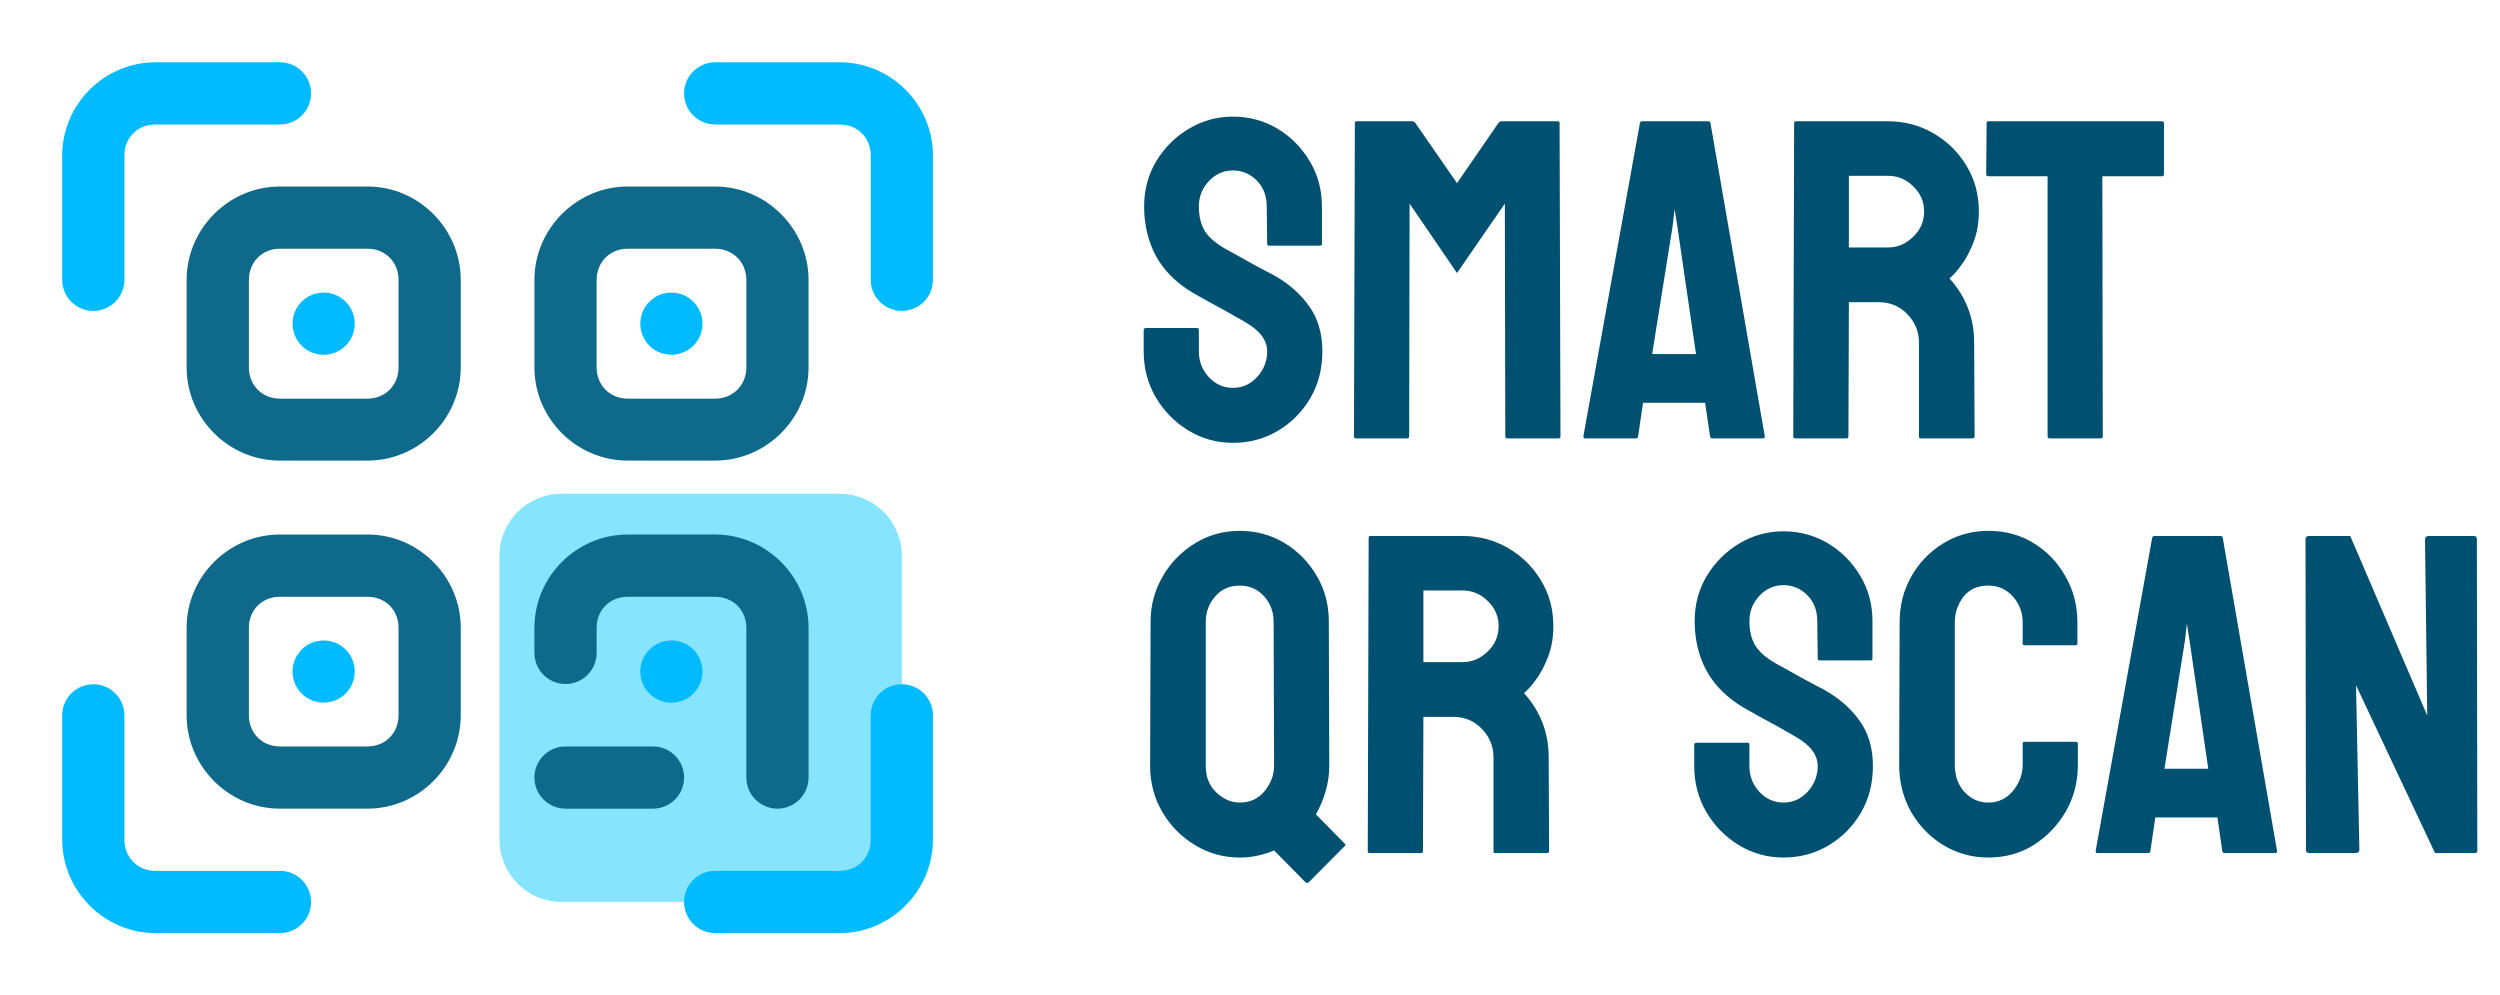 <svg width="211" height="84" viewBox="0 0 211 84" fill="none" xmlns="http://www.w3.org/2000/svg">
<path d="M47.406 41.672H70.866C73.775 41.672 76.116 44.013 76.116 46.922V70.874C76.116 73.782 73.775 76.124 70.866 76.124H47.406C44.498 76.124 42.156 73.782 42.156 70.874V46.922C42.156 44.013 44.498 41.672 47.406 41.672Z" fill="#86E4FF"/>
<path d="M23.619 15.742C19.302 15.742 15.75 19.31 15.75 23.627V31.009C15.75 35.327 19.302 38.874 23.619 38.874H31.022C35.34 38.874 38.887 35.327 38.887 31.009V23.627C38.887 19.31 35.34 15.742 31.022 15.742H23.619ZM52.975 15.742C48.658 15.742 45.105 19.31 45.105 23.627V31.009C45.105 35.327 48.658 38.874 52.975 38.874H60.357C64.674 38.874 68.242 35.327 68.242 31.009V23.627C68.242 19.31 64.674 15.742 60.357 15.742H52.975ZM23.619 20.992H31.022C32.522 20.992 33.637 22.128 33.637 23.627V31.009C33.637 32.509 32.522 33.645 31.022 33.645H23.619C22.12 33.645 21.005 32.509 21.005 31.009V23.627C21.005 22.128 22.12 20.992 23.619 20.992ZM52.975 20.992H60.357C61.857 20.992 62.992 22.128 62.992 23.627V31.009C62.992 32.509 61.857 33.645 60.357 33.645H52.975C51.475 33.645 50.355 32.509 50.355 31.009V23.627C50.355 22.128 51.475 20.992 52.975 20.992ZM23.619 45.113C19.302 45.113 15.75 48.665 15.75 52.982V60.365C15.75 64.682 19.302 68.25 23.619 68.25H31.022C35.34 68.25 38.887 64.682 38.887 60.365V52.982C38.887 48.665 35.34 45.113 31.022 45.113H23.619ZM52.975 45.113C48.658 45.113 45.105 48.665 45.105 52.982V55.115C45.111 56.557 46.278 57.724 47.72 57.73C49.17 57.736 50.349 56.565 50.355 55.115V52.982C50.355 51.483 51.475 50.368 52.975 50.368H60.357C61.857 50.368 62.992 51.483 62.992 52.982V65.615C62.987 67.064 64.157 68.244 65.607 68.25C67.065 68.255 68.248 67.072 68.242 65.615V52.982C68.242 48.665 64.674 45.113 60.357 45.113H52.975ZM23.619 50.368H31.022C32.522 50.368 33.637 51.483 33.637 52.982V60.365C33.637 61.864 32.522 63 31.022 63H23.619C22.12 63 21.005 61.864 21.005 60.365V52.982C21.005 51.483 22.12 50.368 23.619 50.368ZM47.72 63C46.278 63.005 45.111 64.173 45.105 65.615C45.1 67.064 46.27 68.244 47.72 68.25H55.102C56.56 68.255 57.743 67.072 57.738 65.615C57.732 64.165 56.552 62.994 55.102 63H47.72Z" fill="#0F698A"/>
<path d="M13.114 5.258C8.797 5.258 5.25 8.805 5.25 13.122V23.627C5.256 25.076 6.435 26.247 7.885 26.241C9.327 26.236 10.494 25.069 10.5 23.627V13.122C10.5 11.623 11.615 10.508 13.114 10.508H23.619C25.077 10.513 26.26 9.33 26.254 7.872C26.248 6.423 25.069 5.252 23.619 5.258H13.114ZM60.377 5.258C58.926 5.249 57.743 6.421 57.737 7.872C57.731 9.332 58.918 10.516 60.377 10.508H70.877C72.376 10.508 73.491 11.623 73.491 13.122V23.627C73.497 25.076 74.677 26.247 76.126 26.241C77.568 26.236 78.736 25.069 78.741 23.627V13.122C78.741 8.805 75.194 5.258 70.877 5.258H60.377ZM27.326 24.693C25.876 24.687 24.696 25.858 24.69 27.308C24.684 28.766 25.868 29.949 27.326 29.943C28.775 29.938 29.946 28.758 29.94 27.308C29.935 25.866 28.767 24.698 27.326 24.693ZM56.676 24.693C55.226 24.687 54.046 25.858 54.041 27.308C54.035 28.766 55.218 29.949 56.676 29.943C58.126 29.938 59.297 28.758 59.29 27.308C59.285 25.866 58.118 24.698 56.676 24.693ZM27.326 54.054C25.876 54.048 24.696 55.218 24.69 56.668C24.684 58.126 25.868 59.31 27.326 59.303C28.775 59.298 29.946 58.118 29.94 56.668C29.935 55.226 28.767 54.059 27.326 54.054ZM56.676 54.054C55.226 54.048 54.046 55.218 54.041 56.668C54.035 58.126 55.218 59.31 56.676 59.303C58.126 59.298 59.297 58.118 59.29 56.668C59.285 55.226 58.118 54.059 56.676 54.054ZM7.885 57.75C6.427 57.744 5.244 58.927 5.25 60.385V70.864C5.25 75.181 8.797 78.754 13.114 78.754H23.619C25.077 78.76 26.26 77.577 26.254 76.119C26.251 74.667 25.071 73.493 23.619 73.499H13.114C11.615 73.499 10.5 72.364 10.5 70.864V60.385C10.505 58.935 9.335 57.756 7.885 57.75ZM76.126 57.75C74.669 57.744 73.486 58.927 73.491 60.385V70.864C73.491 72.364 72.376 73.499 70.877 73.499H60.377C58.924 73.491 57.74 74.665 57.737 76.119C57.731 77.579 58.918 78.763 60.377 78.754H70.877C75.194 78.754 78.741 75.181 78.741 70.864V60.385C78.747 58.935 77.576 57.756 76.126 57.75Z" fill="#00BBFF"/>
<path d="M104.057 37.376C102.693 37.376 101.434 37.025 100.282 36.324C99.143 35.623 98.229 34.69 97.54 33.525C96.864 32.348 96.526 31.059 96.526 29.656V27.891C96.526 27.753 96.588 27.684 96.714 27.684H101.034C101.134 27.684 101.184 27.753 101.184 27.891V29.656C101.184 30.495 101.465 31.221 102.029 31.835C102.592 32.436 103.269 32.736 104.057 32.736C104.859 32.736 105.541 32.43 106.105 31.816C106.668 31.19 106.95 30.47 106.95 29.656C106.95 28.717 106.336 27.897 105.109 27.196C104.909 27.071 104.646 26.92 104.32 26.745C104.007 26.557 103.632 26.345 103.193 26.107C102.755 25.869 102.329 25.637 101.916 25.412C101.503 25.174 101.102 24.948 100.714 24.735C99.312 23.909 98.266 22.876 97.578 21.637C96.901 20.384 96.564 18.982 96.564 17.429C96.564 16.002 96.914 14.712 97.615 13.56C98.316 12.421 99.231 11.519 100.357 10.856C101.497 10.18 102.73 9.842 104.057 9.842C105.422 9.842 106.674 10.18 107.814 10.856C108.953 11.544 109.861 12.459 110.537 13.598C111.226 14.737 111.57 16.015 111.57 17.429V20.585C111.57 20.685 111.52 20.735 111.42 20.735H107.1C107 20.735 106.95 20.685 106.95 20.585L106.912 17.429C106.912 16.528 106.63 15.795 106.067 15.232C105.504 14.668 104.834 14.387 104.057 14.387C103.269 14.387 102.592 14.687 102.029 15.288C101.465 15.889 101.184 16.603 101.184 17.429C101.184 18.268 101.359 18.97 101.71 19.533C102.073 20.096 102.73 20.635 103.682 21.148C103.782 21.198 104.014 21.323 104.377 21.524C104.74 21.724 105.14 21.95 105.579 22.2C106.029 22.438 106.436 22.657 106.8 22.857C107.163 23.045 107.382 23.158 107.457 23.195C108.734 23.909 109.742 24.786 110.481 25.825C111.232 26.864 111.608 28.141 111.608 29.656C111.608 31.121 111.27 32.436 110.593 33.6C109.905 34.765 108.991 35.685 107.851 36.361C106.712 37.038 105.447 37.376 104.057 37.376ZM118.782 37H114.425C114.325 37 114.275 36.937 114.275 36.812L114.35 10.386C114.35 10.286 114.4 10.236 114.5 10.236H119.196C119.296 10.236 119.383 10.286 119.458 10.386L122.971 15.457L126.464 10.386C126.539 10.286 126.633 10.236 126.746 10.236H131.46C131.573 10.236 131.629 10.286 131.629 10.386L131.704 36.812C131.704 36.937 131.654 37 131.554 37H127.197C127.096 37 127.046 36.937 127.046 36.812L127.009 17.185L122.971 23.045L118.97 17.185L118.933 36.812C118.933 36.937 118.882 37 118.782 37ZM133.639 36.812L138.409 10.386C138.434 10.286 138.497 10.236 138.597 10.236H144.175C144.275 10.236 144.338 10.286 144.363 10.386L148.946 36.812C148.958 36.937 148.908 37 148.796 37H144.532C144.407 37 144.338 36.937 144.326 36.812L143.912 33.995H138.672L138.259 36.812C138.246 36.937 138.184 37 138.071 37H133.789C133.689 37 133.639 36.937 133.639 36.812ZM141.565 19.082L141.339 17.655L141.17 19.082L139.442 29.882H143.142L141.565 19.082ZM155.858 37H151.5C151.4 37 151.35 36.937 151.35 36.812L151.425 10.386C151.425 10.286 151.475 10.236 151.575 10.236H159.351C160.741 10.236 162.018 10.574 163.182 11.25C164.347 11.926 165.273 12.834 165.962 13.973C166.663 15.113 167.014 16.403 167.014 17.843C167.014 18.782 166.87 19.633 166.582 20.397C166.294 21.161 165.956 21.805 165.568 22.331C165.192 22.857 164.848 23.245 164.535 23.496C165.925 25.036 166.619 26.845 166.619 28.924L166.657 36.812C166.657 36.937 166.594 37 166.469 37H162.112C162.012 37 161.962 36.962 161.962 36.887V28.924C161.962 27.997 161.636 27.196 160.985 26.52C160.334 25.844 159.533 25.506 158.581 25.506H156.045L156.008 36.812C156.008 36.937 155.958 37 155.858 37ZM159.351 14.838H156.045V20.885H159.351C160.14 20.885 160.841 20.591 161.455 20.003C162.081 19.414 162.394 18.694 162.394 17.843C162.394 17.029 162.093 16.328 161.492 15.739C160.891 15.138 160.177 14.838 159.351 14.838ZM177.325 37H172.987C172.874 37 172.817 36.937 172.817 36.812V14.875H167.822C167.696 14.875 167.634 14.812 167.634 14.687L167.671 10.386C167.671 10.286 167.721 10.236 167.822 10.236H182.434C182.571 10.236 182.64 10.286 182.64 10.386V14.687C182.64 14.812 182.59 14.875 182.49 14.875H177.438L177.475 36.812C177.475 36.937 177.425 37 177.325 37ZM110.18 74.46L107.532 71.775C106.593 72.175 105.629 72.376 104.64 72.376C103.275 72.376 102.023 72.031 100.883 71.343C99.731 70.654 98.805 69.721 98.104 68.544C97.415 67.355 97.071 66.059 97.071 64.656L97.108 52.467C97.108 51.102 97.446 49.837 98.122 48.673C98.786 47.509 99.688 46.576 100.827 45.874C101.966 45.161 103.237 44.804 104.64 44.804C106.004 44.804 107.257 45.142 108.396 45.818C109.535 46.507 110.443 47.427 111.119 48.579C111.808 49.731 112.152 51.027 112.152 52.467L112.19 64.656C112.19 65.395 112.083 66.115 111.871 66.816C111.67 67.505 111.401 68.144 111.063 68.732L113.448 71.155C113.573 71.255 113.586 71.343 113.486 71.418L110.462 74.46C110.374 74.535 110.28 74.535 110.18 74.46ZM104.64 67.737C105.516 67.737 106.217 67.411 106.743 66.76C107.269 66.096 107.532 65.395 107.532 64.656L107.494 52.467C107.494 51.641 107.225 50.927 106.687 50.326C106.148 49.725 105.466 49.424 104.64 49.424C103.776 49.424 103.081 49.731 102.555 50.345C102.029 50.958 101.766 51.666 101.766 52.467V64.656C101.766 65.583 102.067 66.328 102.668 66.891C103.269 67.455 103.926 67.737 104.64 67.737ZM119.947 72H115.589C115.489 72 115.439 71.937 115.439 71.812L115.514 45.386C115.514 45.286 115.564 45.236 115.665 45.236H123.44C124.83 45.236 126.107 45.574 127.272 46.25C128.436 46.926 129.363 47.834 130.051 48.974C130.753 50.113 131.103 51.403 131.103 52.843C131.103 53.782 130.959 54.633 130.671 55.397C130.383 56.161 130.045 56.806 129.657 57.331C129.281 57.857 128.937 58.245 128.624 58.496C130.014 60.036 130.709 61.845 130.709 63.924L130.746 71.812C130.746 71.937 130.684 72 130.558 72H126.201C126.101 72 126.051 71.962 126.051 71.887V63.924C126.051 62.997 125.725 62.196 125.074 61.52C124.423 60.844 123.622 60.505 122.67 60.505H120.135L120.097 71.812C120.097 71.937 120.047 72 119.947 72ZM123.44 49.837H120.135V55.885H123.44C124.229 55.885 124.93 55.591 125.544 55.002C126.17 54.414 126.483 53.694 126.483 52.843C126.483 52.029 126.182 51.328 125.581 50.739C124.98 50.138 124.267 49.837 123.44 49.837ZM150.524 72.376C149.159 72.376 147.9 72.025 146.748 71.324C145.609 70.623 144.695 69.69 144.006 68.525C143.33 67.348 142.992 66.059 142.992 64.656V62.891C142.992 62.753 143.055 62.684 143.18 62.684H147.5C147.6 62.684 147.65 62.753 147.65 62.891V64.656C147.65 65.495 147.932 66.222 148.495 66.835C149.059 67.436 149.735 67.737 150.524 67.737C151.325 67.737 152.007 67.43 152.571 66.816C153.134 66.19 153.416 65.47 153.416 64.656C153.416 63.717 152.802 62.897 151.575 62.196C151.375 62.071 151.112 61.92 150.786 61.745C150.473 61.557 150.098 61.344 149.66 61.107C149.221 60.869 148.796 60.637 148.382 60.412C147.969 60.174 147.569 59.948 147.18 59.736C145.778 58.909 144.732 57.876 144.044 56.636C143.368 55.384 143.03 53.982 143.03 52.429C143.03 51.002 143.38 49.712 144.081 48.56C144.783 47.421 145.697 46.519 146.823 45.856C147.963 45.18 149.196 44.842 150.524 44.842C151.888 44.842 153.14 45.18 154.28 45.856C155.419 46.544 156.327 47.459 157.003 48.598C157.692 49.737 158.036 51.014 158.036 52.429V55.585C158.036 55.685 157.986 55.735 157.886 55.735H153.566C153.466 55.735 153.416 55.685 153.416 55.585L153.378 52.429C153.378 51.528 153.097 50.795 152.533 50.232C151.97 49.669 151.3 49.387 150.524 49.387C149.735 49.387 149.059 49.687 148.495 50.288C147.932 50.889 147.65 51.603 147.65 52.429C147.65 53.268 147.825 53.969 148.176 54.533C148.539 55.096 149.196 55.635 150.148 56.148C150.248 56.198 150.48 56.324 150.843 56.524C151.206 56.724 151.607 56.95 152.045 57.2C152.496 57.438 152.903 57.657 153.266 57.857C153.629 58.045 153.848 58.158 153.923 58.195C155.2 58.909 156.208 59.786 156.947 60.825C157.698 61.864 158.074 63.141 158.074 64.656C158.074 66.121 157.736 67.436 157.06 68.6C156.371 69.765 155.457 70.685 154.317 71.361C153.178 72.038 151.913 72.376 150.524 72.376ZM167.822 72.376C166.432 72.376 165.161 72.025 164.009 71.324C162.869 70.623 161.962 69.684 161.285 68.507C160.622 67.317 160.29 65.996 160.29 64.544L160.328 52.542C160.328 51.115 160.653 49.825 161.304 48.673C161.955 47.509 162.851 46.576 163.99 45.874C165.142 45.161 166.419 44.804 167.822 44.804C169.249 44.804 170.52 45.148 171.634 45.837C172.761 46.526 173.656 47.459 174.32 48.636C174.996 49.8 175.334 51.102 175.334 52.542V54.308C175.334 54.408 175.284 54.458 175.184 54.458H170.864C170.764 54.458 170.714 54.408 170.714 54.308V52.542C170.714 51.691 170.438 50.958 169.888 50.345C169.337 49.731 168.648 49.424 167.822 49.424C166.907 49.424 166.206 49.737 165.718 50.363C165.23 50.989 164.985 51.716 164.985 52.542V64.544C164.985 65.483 165.261 66.253 165.812 66.854C166.363 67.442 167.033 67.737 167.822 67.737C168.648 67.737 169.337 67.411 169.888 66.76C170.438 66.096 170.714 65.358 170.714 64.544V62.759C170.714 62.659 170.764 62.609 170.864 62.609H175.222C175.322 62.609 175.372 62.659 175.372 62.759V64.544C175.372 65.984 175.034 67.298 174.358 68.488C173.669 69.665 172.761 70.61 171.634 71.324C170.507 72.025 169.236 72.376 167.822 72.376ZM176.874 71.812L181.645 45.386C181.67 45.286 181.733 45.236 181.833 45.236H187.411C187.511 45.236 187.574 45.286 187.599 45.386L192.182 71.812C192.194 71.937 192.144 72 192.031 72H187.768C187.643 72 187.574 71.937 187.561 71.812L187.148 68.995H181.908L181.495 71.812C181.482 71.937 181.42 72 181.307 72H177.025C176.924 72 176.874 71.937 176.874 71.812ZM184.8 54.082L184.575 52.655L184.406 54.082L182.678 64.882H186.378L184.8 54.082ZM198.774 72H194.924C194.723 72 194.623 71.912 194.623 71.737L194.586 45.536C194.586 45.336 194.686 45.236 194.886 45.236H198.361L204.859 60.393L204.671 45.536C204.671 45.336 204.784 45.236 205.009 45.236H208.822C208.972 45.236 209.048 45.336 209.048 45.536L209.085 71.775C209.085 71.925 209.023 72 208.897 72H205.517L198.849 57.839L199.131 71.7C199.131 71.9 199.012 72 198.774 72Z" fill="#005171"/>
</svg>
